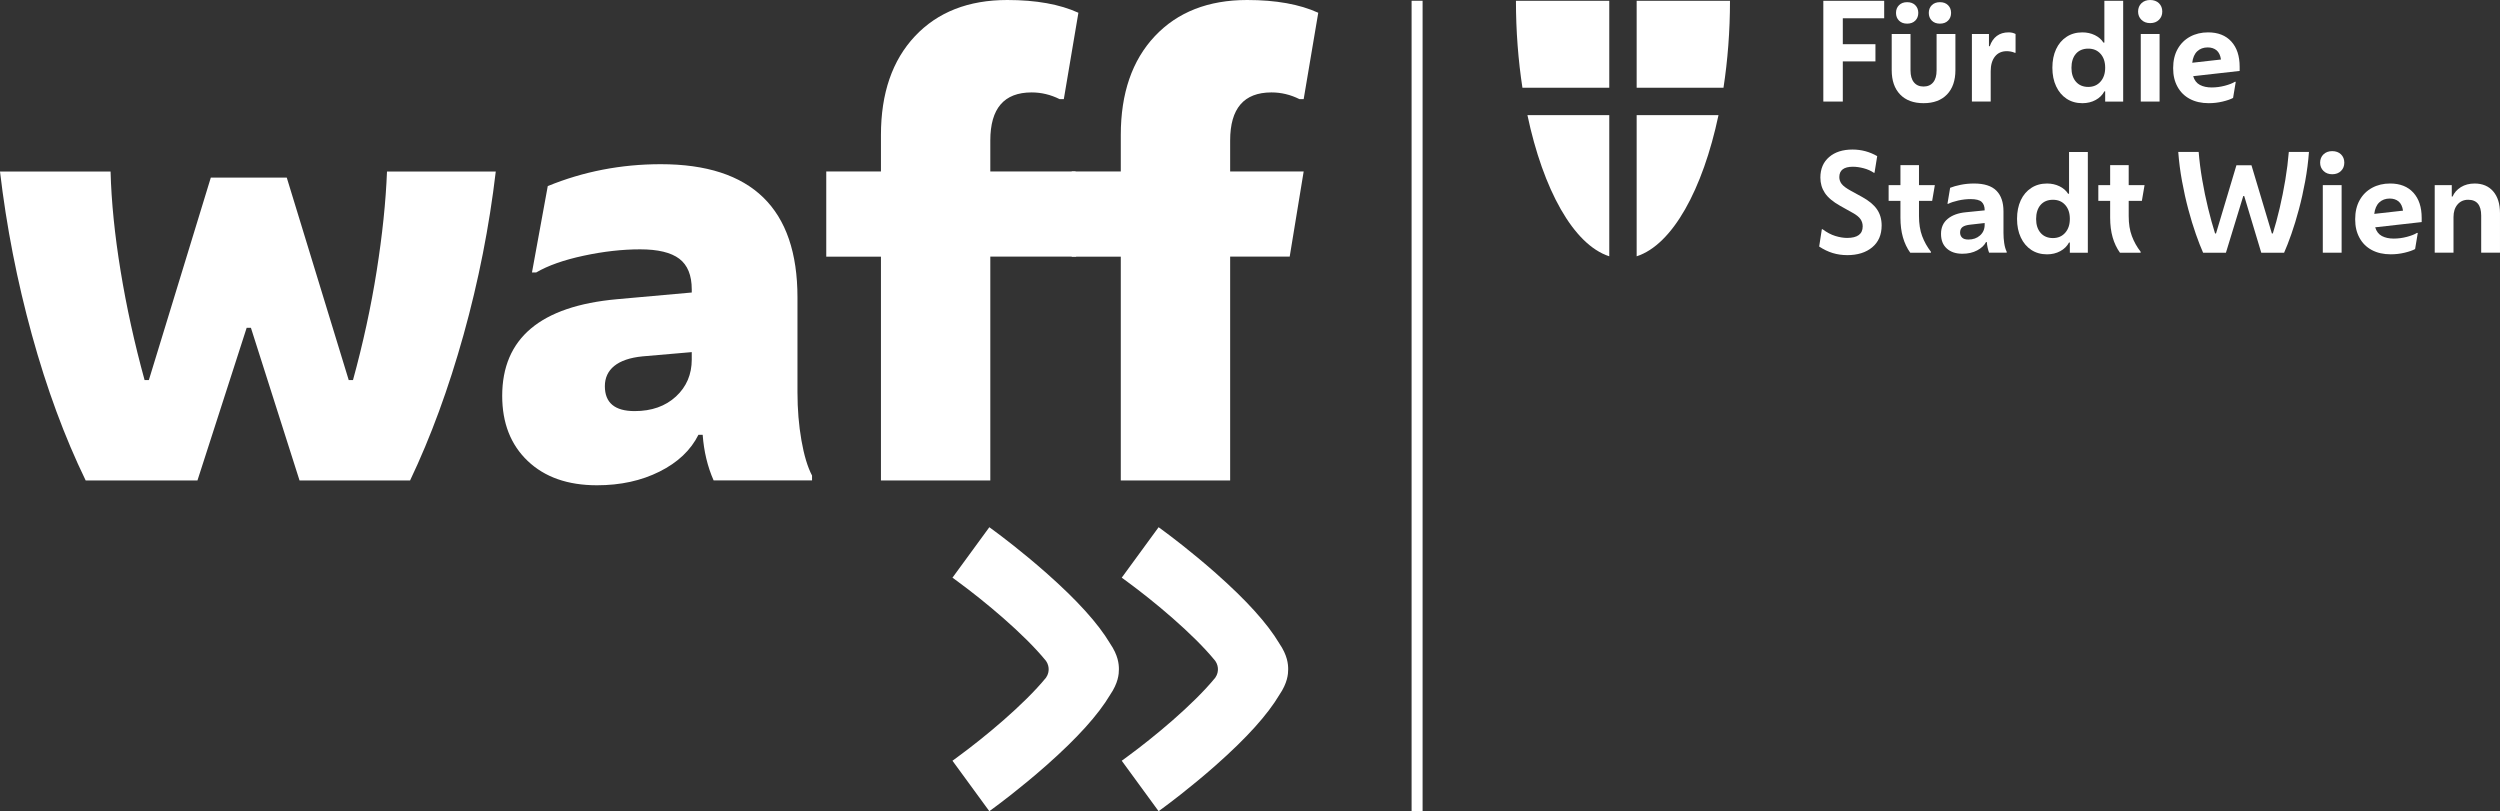 <svg xmlns="http://www.w3.org/2000/svg" id="Ebene_1" viewBox="0 0 2346.11 761.37"><rect x="0" y="0" width="2346.11" height="761.37" fill="#333333" stroke="none"/><defs><style>      .st0 {        fill: #fff;      }    </style></defs><rect class="st0" x="1324.7" y=".72" width="10.32" height="760.65"></rect><path class="st0" d="M1510.21,82.37V.75h-87.58c0,28.38,2.15,55.91,6.09,81.61h81.49Z"></path><path class="st0" d="M1510.21,108.07h-76.8c14.72,69.71,43.16,121.61,76.8,132.45V108.07Z"></path><path class="st0" d="M1535.91,82.37V.75h87.59c0,28.38-2.16,55.91-6.11,81.61h-81.48Z"></path><path class="st0" d="M1535.91,108.07h76.8c-14.73,69.71-43.16,121.61-76.8,132.45V108.07Z"></path><polygon class="st0" points="1711.09 95.31 1711.09 .76 1768.2 .76 1768.2 17.15 1729.37 17.15 1729.37 41.48 1760 41.48 1760 57.62 1729.37 57.62 1729.37 95.31 1711.09 95.31"></polygon><path class="st0" d="M1805.14,96.83c-9.42,0-16.76-2.73-22.01-8.19-5.25-5.47-7.87-13.07-7.87-22.82V31.9h17.65v34.17c0,4.88,1.07,8.61,3.22,11.22s5.15,3.91,9.02,3.91,6.86-1.3,9.01-3.91c2.15-2.6,3.22-6.34,3.22-11.22V31.9h17.66v33.92c0,9.75-2.63,17.35-7.88,22.82-5.25,5.46-12.59,8.19-22,8.19"></path><path class="st0" d="M1789.75,22.19c-3.2,0-5.73-.94-7.62-2.83s-2.83-4.31-2.83-7.25.94-5.36,2.83-7.24c1.89-1.89,4.43-2.83,7.62-2.83s5.74.94,7.63,2.83c1.88,1.88,2.83,4.31,2.83,7.24s-.95,5.36-2.83,7.25c-1.89,1.89-4.44,2.83-7.63,2.83"></path><path class="st0" d="M1820.52,22.19c-3.2,0-5.73-.94-7.63-2.83-1.88-1.89-2.83-4.31-2.83-7.25s.94-5.36,2.83-7.24c1.9-1.89,4.44-2.83,7.63-2.83s5.74.94,7.62,2.83c1.9,1.88,2.84,4.31,2.84,7.24s-.93,5.36-2.84,7.25c-1.88,1.89-4.43,2.83-7.62,2.83"></path><path class="st0" d="M1850.52,95.31V31.9h16.01v11.47h.76c1.42-4.21,3.64-7.41,6.62-9.65,2.99-2.22,6.66-3.35,11.02-3.35,2.53,0,4.72.51,6.56,1.52v17.64h-.75c-1.09-.5-2.31-.88-3.66-1.13s-2.6-.38-3.78-.38c-4.8,0-8.51,1.69-11.17,5.05-2.64,3.37-3.97,7.94-3.97,13.74v28.49h-17.65.01Z"></path><path class="st0" d="M1974.83.76v39.21h-.88c-1.85-2.95-4.54-5.28-8.06-7-3.54-1.72-7.44-2.58-11.73-2.58-5.63,0-10.57,1.39-14.81,4.17-4.25,2.77-7.53,6.64-9.84,11.6-2.31,4.96-3.47,10.76-3.47,17.39s1.17,12.46,3.53,17.47c2.35,5,5.63,8.89,9.84,11.66,4.2,2.76,9.12,4.16,14.75,4.16,4.62,0,8.77-.99,12.42-2.97,3.66-1.97,6.4-4.68,8.25-8.13h.76v9.59h16.89V.76h-17.65ZM1971.23,76.59c-2.9,3.32-6.74,4.98-11.53,4.98s-8.73-1.62-11.54-4.86c-2.81-3.23-4.22-7.58-4.22-13.04s1.4-10.05,4.22-13.24c2.81-3.19,6.66-4.79,11.54-4.79s8.64,1.62,11.53,4.86c2.91,3.24,4.36,7.58,4.36,13.04s-1.45,9.73-4.36,13.05Z"></path><path class="st0" d="M2017.82,21.69c-3.36,0-6.09-1.03-8.19-3.09s-3.15-4.65-3.15-7.75,1.04-5.8,3.15-7.82C2011.73,1.02,2014.47,0,2017.82,0s6.2,1.01,8.25,3.03c2.06,2.02,3.1,4.63,3.1,7.82s-1.03,5.69-3.1,7.75c-2.05,2.05-4.81,3.09-8.25,3.09"></path><rect class="st0" x="2008.99" y="31.9" width="17.65" height="63.41"></rect><path class="st0" d="M2101.79,62.66c0-10.09-2.6-17.98-7.81-23.7-5.22-5.71-12.48-8.58-21.82-8.58-6.3,0-11.93,1.35-16.89,4.04s-8.85,6.54-11.66,11.54c-2.82,5-4.23,10.99-4.23,17.96s1.35,12.44,4.04,17.4c2.69,4.96,6.53,8.79,11.54,11.47,5,2.69,10.94,4.04,17.83,4.04,4.46,0,8.79-.51,12.99-1.51,4.2-1.01,7.47-2.14,9.84-3.41l2.51-15.13h-.88c-2.1,1.34-5.21,2.56-9.33,3.66-4.13,1.09-8.24,1.63-12.35,1.63-4.38,0-8.07-.79-11.1-2.39-3.03-1.59-5.13-4.33-6.3-8.19l43.62-4.92v-3.91ZM2057.29,58.88c.58-4.79,2.15-8.38,4.72-10.78,2.56-2.39,5.82-3.6,9.78-3.6,3.36,0,6.13.9,8.32,2.7,2.18,1.81,3.57,4.69,4.16,8.65,0,0-26.98,3.03-26.98,3.03Z"></path><path class="st0" d="M1733.4,239.42c-4.71,0-9.21-.65-13.48-1.95-4.29-1.3-8.53-3.34-12.74-6.11l2.52-16.27h.63c4.04,3.02,8.04,5.15,12.04,6.37,3.99,1.21,7.66,1.82,11.03,1.82,9.75,0,14.63-3.62,14.63-10.84,0-2.52-.69-4.79-2.08-6.81-1.38-2.01-3.85-3.99-7.37-5.92l-11.72-6.56c-6.73-3.78-11.5-7.79-14.32-12.04-2.81-4.24-4.23-9.05-4.23-14.42,0-8.15,2.73-14.59,8.2-19.29,5.46-4.71,12.77-7.06,21.94-7.06,8.32,0,16.05,2.06,23.19,6.18l-2.52,15.63h-.62c-2.69-1.84-5.85-3.26-9.46-4.22-3.62-.96-7.02-1.45-10.22-1.45-8.48,0-12.73,3.24-12.73,9.71,0,2.35.73,4.5,2.2,6.43s4.36,4.08,8.65,6.43l10.34,5.67c6.47,3.53,11.17,7.42,14.11,11.66,2.95,4.25,4.42,9.32,4.42,15.2,0,8.75-2.94,15.57-8.83,20.49s-13.74,7.37-23.58,7.37"></path><path class="st0" d="M1812.07,237.15h-19.41c-3.03-4.2-5.32-9.02-6.87-14.44s-2.33-11.58-2.33-18.47v-15.76h-11.09v-14.75h11.09v-18.79h17.4v18.79h14.88l-2.51,14.75h-12.36v14.38c0,7.14.99,13.36,2.95,18.65,1.98,5.3,4.74,10.22,8.26,14.76v.88h-.01Z"></path><path class="st0" d="M1880.84,228.2c-.46-3.2-.69-6.43-.69-9.71v-20.18c0-8.48-2.23-14.96-6.68-19.41-4.46-4.46-11.43-6.68-20.93-6.68-4.37,0-8.53.4-12.48,1.2-3.96.79-7.27,1.74-9.97,2.83l-2.51,15.01h.75c2.35-1.18,5.48-2.21,9.4-3.1,3.91-.88,7.75-1.32,11.53-1.32,5.05,0,8.51.88,10.41,2.64,1.89,1.77,2.84,4.38,2.84,7.82v.12l-17.65,1.77c-7.14.67-12.82,2.72-17.02,6.17-4.2,3.45-6.3,8.15-6.3,14.12s1.8,10.46,5.42,13.74,8.48,4.91,14.63,4.91c5.3,0,9.92-1.05,13.86-3.15,3.95-2.1,6.72-4.71,8.32-7.82h.75c.09,1.6.34,3.35.76,5.24.42,1.88.88,3.47,1.38,4.73h16.52v-.88c-1.09-2.18-1.87-4.88-2.33-8.07v.02ZM1862.5,210.8c0,4.21-1.45,7.59-4.35,10.15-2.89,2.57-6.54,3.85-10.91,3.85-2.77,0-4.77-.63-5.99-1.88-1.22-1.26-1.82-2.82-1.82-4.67,0-2.35.77-4.1,2.33-5.23,1.55-1.14,4.01-1.87,7.37-2.21l13.36-1.51v1.51h.01Z"></path><path class="st0" d="M1941.68,142.6v39.21h-.89c-1.84-2.95-4.54-5.28-8.06-7-3.54-1.72-7.44-2.58-11.73-2.58-5.63,0-10.57,1.39-14.81,4.17-4.25,2.77-7.53,6.63-9.84,11.6-2.31,4.96-3.47,10.76-3.47,17.39s1.17,12.46,3.53,17.47c2.35,5,5.63,8.89,9.83,11.66,4.21,2.76,9.13,4.16,14.76,4.16,4.63,0,8.77-.99,12.42-2.97,3.66-1.97,6.41-4.68,8.26-8.13h.75v9.59h16.89v-94.55h-17.64v-.02ZM1938.08,218.43c-2.91,3.32-6.75,4.98-11.54,4.98s-8.73-1.62-11.54-4.86c-2.81-3.23-4.22-7.58-4.22-13.04s1.4-10.05,4.22-13.24c2.81-3.19,6.66-4.79,11.54-4.79s8.64,1.62,11.54,4.86,4.35,7.58,4.35,13.04-1.45,9.73-4.35,13.05Z"></path><path class="st0" d="M2008.87,237.15h-19.41c-3.03-4.2-5.32-9.02-6.87-14.44s-2.33-11.58-2.33-18.47v-15.76h-11.1v-14.75h11.1v-18.79h17.4v18.79h14.88l-2.51,14.75h-12.36v14.38c0,7.14.98,13.36,2.97,18.65,1.97,5.3,4.72,10.22,8.25,14.76v.88h-.02Z"></path><path class="st0" d="M2088.93,237.15h-21.44c-2.09-4.71-4.37-10.53-6.8-17.46-2.44-6.93-4.8-14.65-7.06-23.14-2.27-8.48-4.25-17.33-5.92-26.54-1.69-9.2-2.86-18.34-3.54-27.42h19.16c.68,8.4,1.78,17.15,3.35,26.23,1.55,9.08,3.38,17.92,5.48,26.54,2.1,8.61,4.29,16.54,6.56,23.76h.88l19.16-64.04h14.11l19.16,64.04h.88c2.27-7.22,4.42-15.15,6.43-23.76,2.02-8.62,3.79-17.46,5.3-26.54,1.51-9.08,2.6-17.82,3.28-26.23h18.91c-.67,9.08-1.85,18.22-3.53,27.42-1.68,9.21-3.66,18.05-5.93,26.54-2.27,8.5-4.62,16.21-7.06,23.14-2.43,6.93-4.71,12.75-6.8,17.46h-21.44l-16.01-53.2h-.88l-16.27,53.2h.02Z"></path><path class="st0" d="M2188.65,163.52c-3.37,0-6.09-1.03-8.19-3.1-2.09-2.05-3.15-4.64-3.15-7.75s1.05-5.8,3.15-7.81c2.1-2.02,4.83-3.03,8.19-3.03s6.2,1,8.26,3.03c2.05,2.01,3.09,4.62,3.09,7.81s-1.03,5.7-3.09,7.75c-2.06,2.06-4.82,3.1-8.26,3.1"></path><rect class="st0" x="2179.82" y="173.73" width="17.65" height="63.41"></rect><path class="st0" d="M2272.61,204.49c0-10.09-2.6-17.98-7.81-23.7-5.22-5.71-12.48-8.58-21.82-8.58-6.3,0-11.93,1.35-16.89,4.04-4.96,2.69-8.86,6.54-11.66,11.54-2.82,5-4.23,10.99-4.23,17.96s1.35,12.44,4.04,17.4c2.68,4.96,6.53,8.79,11.53,11.47,5.01,2.69,10.95,4.04,17.84,4.04,4.46,0,8.78-.51,12.99-1.51,4.2-1.01,7.47-2.14,9.83-3.41l2.52-15.13h-.88c-2.1,1.34-5.22,2.56-9.33,3.66-4.13,1.09-8.24,1.63-12.36,1.63-4.37,0-8.06-.79-11.09-2.39-3.03-1.59-5.13-4.33-6.31-8.19l43.63-4.92v-3.91h0ZM2228.11,200.71c.59-4.79,2.16-8.38,4.73-10.78,2.56-2.39,5.82-3.6,9.78-3.6,3.36,0,6.13.9,8.32,2.7,2.17,1.81,3.57,4.69,4.16,8.65l-26.99,3.03h0Z"></path><path class="st0" d="M2284.84,237.15v-63.41h16.01v10.71h.76c1.59-3.7,4.22-6.65,7.87-8.89,3.66-2.22,7.92-3.34,12.8-3.34,7.39,0,13.21,2.45,17.46,7.37,4.24,4.92,6.36,11.74,6.36,20.49v37.06h-17.64v-34.8c0-9.91-4.09-14.88-12.23-14.88-4.13,0-7.44,1.47-9.97,4.42-2.52,2.95-3.78,6.85-3.78,11.72v33.54h-17.65,0Z"></path><path class="st0" d="M1200.55,603.79c-11.26-18.85-30.87-40.54-59.75-66.05-22.98-20.31-43.68-35.73-47.65-38.66l-5.86-4.32-34.6,47.35,5.85,4.28c23.67,17.36,61.33,48.45,81.97,73.87,2.09,3.07,2.45,5.98,2.45,7.74s-.24,4.74-2.45,7.92c-20.67,25.39-58.35,56.39-81.97,73.7l-5.85,4.28,34.58,47.34,5.85-4.29c.93-.68,23.08-16.94,47.68-38.67,28.99-25.61,48.63-47.36,59.87-66.27,7.57-11.12,8.22-19.32,8.22-24s-.65-12.99-8.34-24.21"></path><path class="st0" d="M1041.7,603.79c-11.26-18.85-30.87-40.54-59.75-66.05-22.99-20.31-43.68-35.73-47.65-38.66l-5.86-4.32-34.6,47.35,5.84,4.28c23.67,17.36,61.34,48.45,81.98,73.87,2.09,3.07,2.45,5.98,2.45,7.74s-.24,4.74-2.45,7.92c-20.68,25.39-58.35,56.39-81.98,73.7l-5.84,4.28,34.58,47.34,5.85-4.29c.93-.68,23.08-16.94,47.68-38.67,28.98-25.61,48.63-47.36,59.87-66.27,7.57-11.12,8.22-19.32,8.22-24s-.65-12.99-8.34-24.21"></path><path class="st0" d="M1154.43,450.85v-210.02h55.88l13.11-79.9h-68.99v-29.11c0-30.05,12.92-45.09,38.77-45.09,9.14,0,17.87,2.11,26.23,6.28h4l13.68-81.04c-17.5-7.97-39.72-11.97-66.71-11.97-36.49,0-65.37,11.33-86.66,33.95-21.3,22.65-31.94,53.56-31.94,92.74v34.25h-46.06v79.9h46.06v210.02h102.63Z"></path><path class="st0" d="M929.35,450.85v-210.02h80.53l-.52-79.9h-80.01v-29.11c0-30.05,12.91-45.09,38.77-45.09,9.12,0,17.86,2.11,26.23,6.28h3.99l13.68-81.04c-17.5-7.97-39.73-11.97-66.71-11.97-36.5,0-65.39,11.33-86.66,33.95-21.29,22.65-31.93,53.56-31.93,92.74v34.25h-51.32v79.9h51.32v210.02h102.63,0Z"></path><path class="st0" d="M231.48,307.61h3.99l45.62,143.25h103.76c19.39-40.71,36.11-86.27,50.18-136.68,14.05-50.42,24.13-101.49,30.22-153.23h-102.07c-1.13,28.53-4.37,59.63-9.69,93.3-5.33,33.67-12.74,67.82-22.24,102.45h-3.99l-58.16-190.05h-71.26l-58.16,190.05h-3.99c-9.51-34.62-17.02-68.77-22.52-102.45-5.52-33.67-8.66-64.77-9.41-93.3H0c6.07,51.74,16.06,102.82,29.93,153.23,13.87,50.41,30.69,95.97,50.46,136.68h104.91l46.18-143.25h0Z"></path><path class="st0" d="M752.09,413.18c-2.47-14.07-3.71-29.1-3.71-45.08v-89.03c0-83.32-42.76-124.98-128.28-124.98-37.25,0-72.61,6.85-106.05,20.54l-14.82,81.05h3.99c11.02-6.47,25.84-11.7,44.48-15.7,18.61-3.99,36.28-5.99,53.02-5.99s28.98,2.95,36.77,8.84c7.78,5.91,11.69,15.51,11.69,28.82v2.86l-70.13,6.28c-71.85,6.48-107.76,36.72-107.76,90.73,0,25.5,7.98,45.86,23.94,61.07,15.97,15.22,37.64,22.82,64.99,22.82,22.05,0,41.63-4.28,58.73-12.84,17.11-8.55,29.26-20.05,36.49-34.52h3.99c1.14,15.6,4.56,29.87,10.27,42.81h92.36v-4.56c-4.19-7.99-7.51-19.02-9.98-33.11h.01ZM649.18,337.28c0,14.09-4.95,25.69-14.83,34.82-9.9,9.12-22.81,13.69-38.78,13.69-18.62,0-27.94-7.79-27.94-23.39s11.78-25.68,35.35-27.97l46.19-3.99v6.84h.01Z"></path></svg>